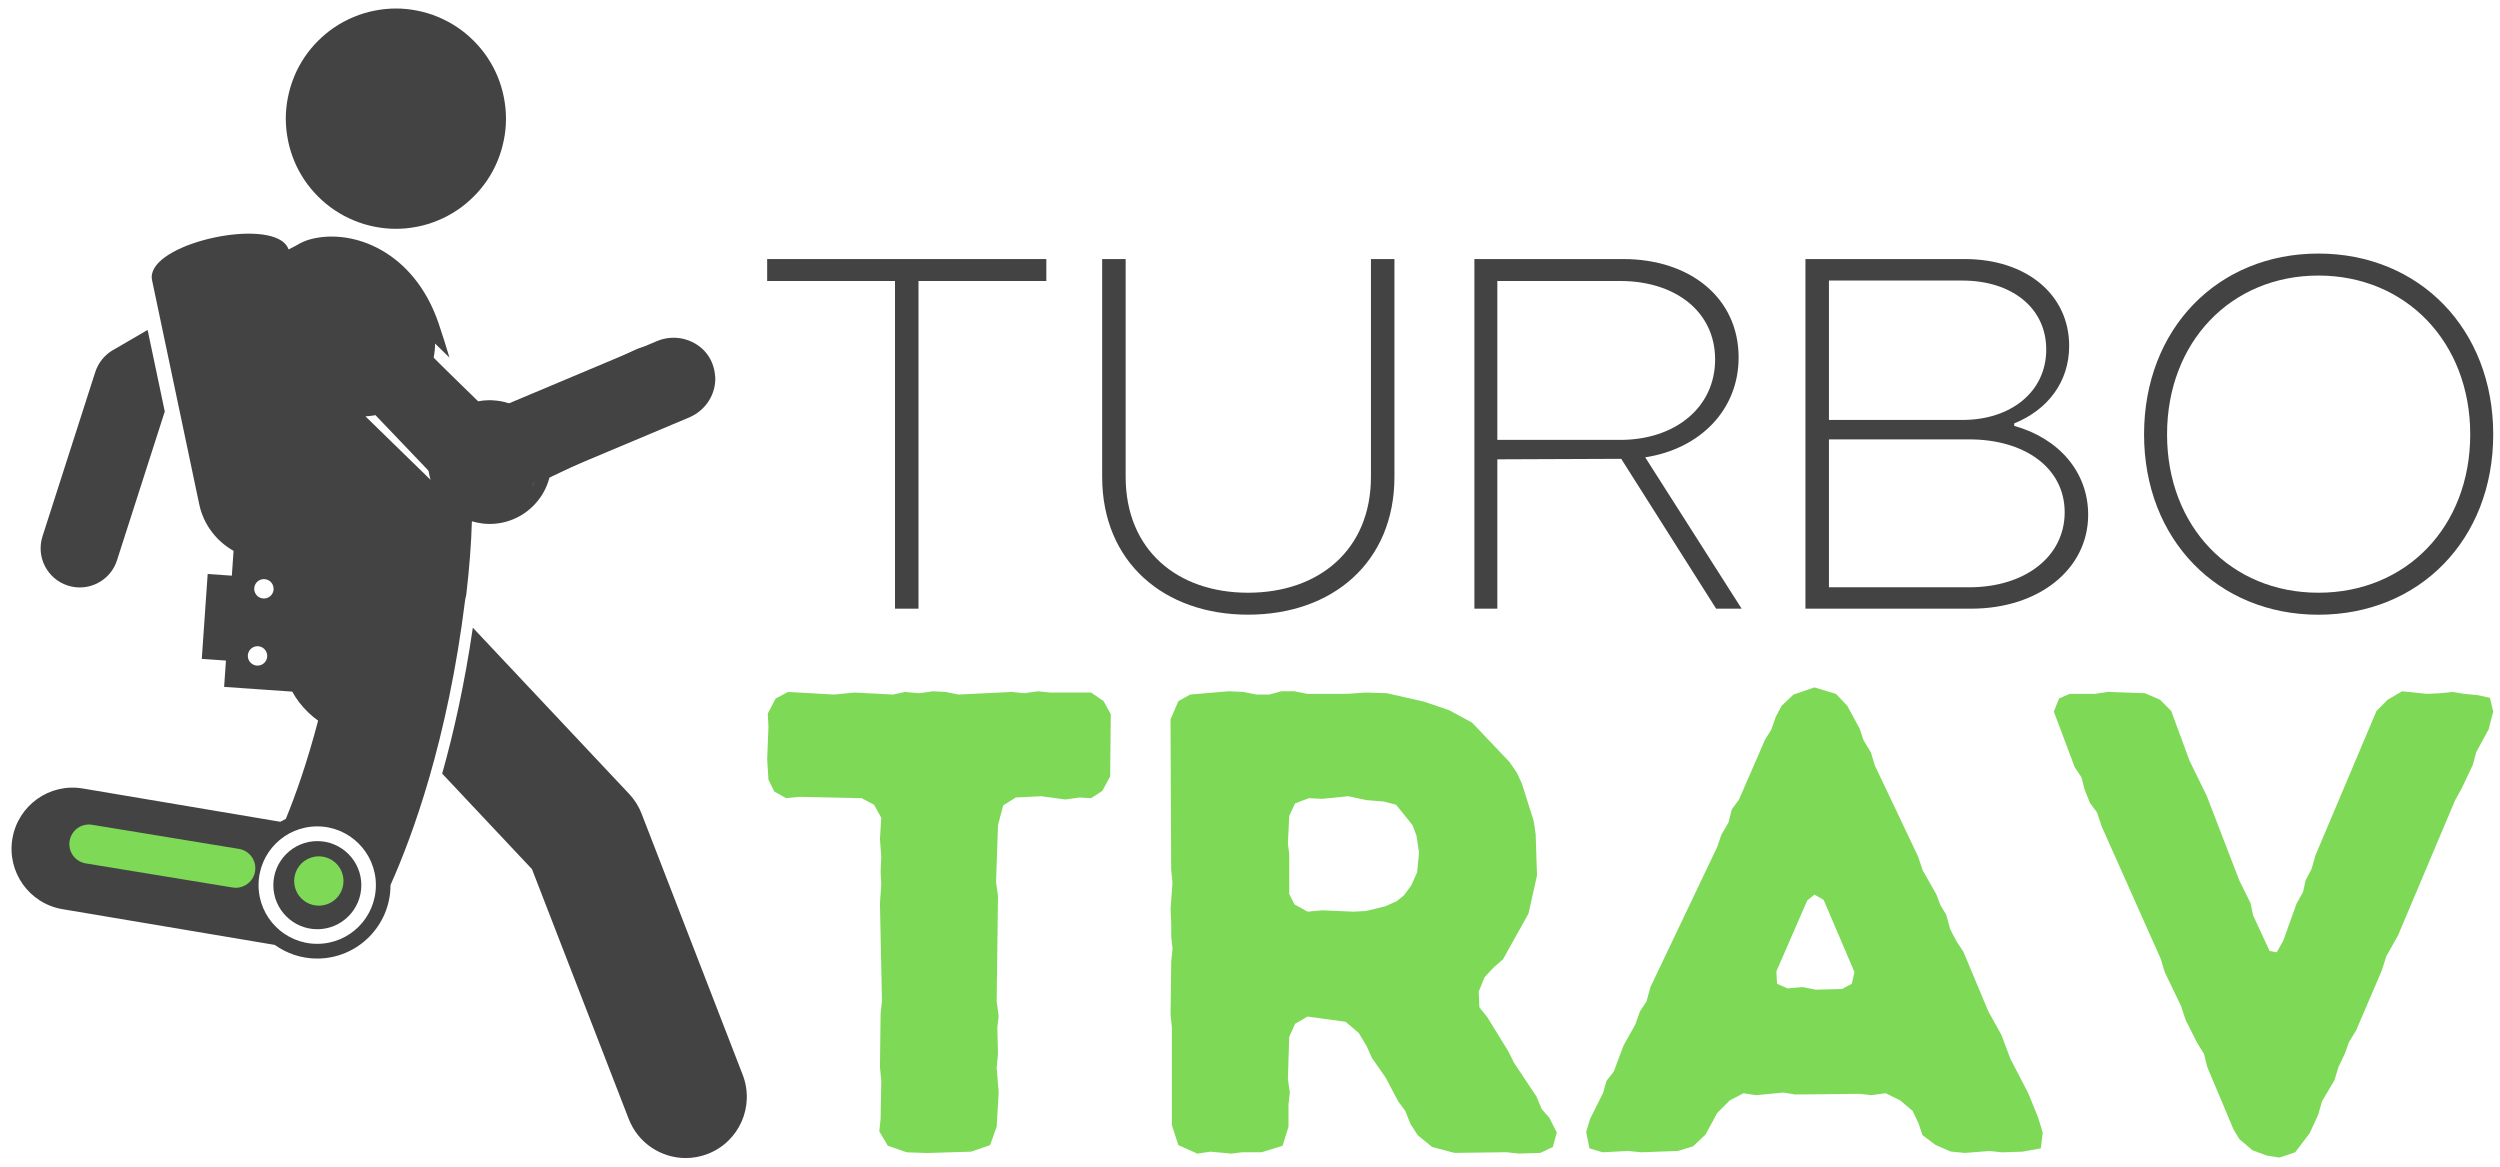 <?xml version="1.0" encoding="UTF-8"?><svg id="Layer_1" xmlns="http://www.w3.org/2000/svg" xmlns:xlink="http://www.w3.org/1999/xlink" viewBox="0 0 450 210"><defs><clipPath id="clippath"><rect x="1.22" y="1.53" width="134.68" height="206.94" style="fill:none; stroke-width:0px;"/></clipPath></defs><path d="m89.48,73.81c-.63,0-1.25.06-1.87.18-.62.12-1.21.3-1.79.54-.58.24-1.13.54-1.65.88-.52.35-1.01.75-1.45,1.19-.44.44-.84.93-1.19,1.45-.35.52-.64,1.07-.88,1.65-.24.58-.42,1.18-.54,1.79-.12.62-.18,1.24-.18,1.87s.06,1.25.18,1.87c.12.62.3,1.21.54,1.79.24.58.54,1.13.88,1.65.35.52.75,1.01,1.19,1.45.44.44.93.84,1.45,1.19s1.07.64,1.65.88c.58.24,1.18.42,1.79.54s1.24.18,1.87.18,1.25-.06,1.87-.18c.62-.12,1.21-.3,1.79-.54s1.13-.54,1.65-.88,1.01-.75,1.45-1.19c.44-.44.84-.93,1.19-1.45.35-.52.64-1.07.88-1.65.24-.58.42-1.18.54-1.79.12-.62.18-1.24.18-1.87s-.06-1.25-.18-1.87c-.12-.62-.3-1.21-.54-1.79-.24-.58-.54-1.13-.88-1.65-.35-.52-.75-1.01-1.19-1.45-.44-.44-.93-.84-1.45-1.19-.52-.35-1.07-.64-1.65-.88s-1.18-.42-1.79-.54c-.62-.12-1.24-.18-1.87-.18Z" style="fill:#545554; stroke-width:0px;"/><path d="m128.73,67.77c-.06-.81-.23-1.67-.56-2.46s-.78-1.49-1.32-2.08c-.01-.01-.02-.03-.03-.04-2.07-2.21-5.43-3.07-8.5-1.82l-35.64,14.99,5.78,13.75,35.62-14.98c3.08-1.34,4.83-4.31,4.66-7.36Z" style="fill:#434343; stroke-width:0px;"/><path d="m66.25,99.89c-.5,0-1,.02-1.5.07-.5.05-.99.12-1.48.22-.49.1-.98.22-1.45.36-.48.15-.95.31-1.41.51-.46.19-.91.41-1.36.64-.44.24-.87.49-1.29.77-.42.28-.82.58-1.2.89-.39.32-.76.65-1.11,1.01-.35.35-.69.72-1.01,1.11-.32.39-.62.79-.89,1.2-.28.42-.54.84-.77,1.29-.24.44-.45.89-.64,1.36-.19.46-.36.93-.51,1.41-.15.48-.27.96-.36,1.45-.1.49-.17.99-.22,1.48s-.07,1-.07,1.5.02,1,.07,1.5.12.99.22,1.48c.1.49.22.98.36,1.45.15.48.31.95.51,1.41.19.46.41.91.64,1.36.24.44.49.87.77,1.29s.58.82.89,1.2c.32.39.65.76,1.01,1.11.35.35.72.69,1.11,1.01.39.32.79.62,1.2.89.42.28.85.54,1.29.77.44.24.89.45,1.36.64.46.19.93.36,1.41.51.48.15.96.27,1.45.36.49.1.99.17,1.48.22.5.05,1,.07,1.5.07s1-.02,1.5-.07c.5-.05.99-.12,1.48-.22.49-.1.98-.22,1.45-.36.48-.15.95-.31,1.41-.51.46-.19.91-.41,1.36-.64.44-.24.87-.49,1.29-.77.42-.28.82-.58,1.2-.89.39-.32.76-.65,1.11-1.01.35-.35.69-.72,1.01-1.11.32-.39.62-.79.89-1.2.28-.42.54-.84.77-1.29.24-.44.45-.89.64-1.36.19-.46.36-.93.51-1.41.15-.48.27-.96.36-1.45.1-.49.17-.99.22-1.48.05-.5.07-1,.07-1.5s-.02-1-.07-1.5c-.05-.5-.12-.99-.22-1.48-.1-.49-.22-.98-.36-1.45-.15-.48-.31-.95-.51-1.41-.19-.46-.41-.91-.64-1.36-.24-.44-.49-.87-.77-1.29-.28-.42-.58-.82-.89-1.2-.32-.39-.65-.76-1.01-1.11-.35-.35-.72-.69-1.11-1.01-.39-.32-.79-.62-1.2-.89-.42-.28-.85-.54-1.29-.77-.44-.24-.89-.45-1.36-.64-.46-.19-.93-.36-1.41-.51-.48-.15-.96-.27-1.45-.36-.49-.1-.99-.17-1.48-.22-.5-.05-1-.07-1.5-.07Z" style="fill:#434343; stroke-width:0px;"/><g style="clip-path:url(#clippath);"><path d="m20.32,63.02c-1.51.88-2.63,2.28-3.17,3.94l-9.5,29.58c-1.19,3.71.85,7.67,4.55,8.86.72.23,1.44.34,2.16.34,2.98,0,5.74-1.9,6.7-4.89l8.6-26.78-3.09-14.68-6.26,3.64Z" style="fill:#434343; stroke-width:0px;"/><path d="m95.75,156.43l17.42,44.98c1.69,4.36,5.85,7.04,10.26,7.04,1.32,0,2.67-.24,3.97-.75,5.67-2.2,8.48-8.57,6.28-14.25l-18.19-46.98c-.51-1.32-1.27-2.53-2.25-3.57l-28.13-29.92c-1.48,10.16-3.45,18.93-5.52,26.27l16.15,17.18Z" style="fill:#434343; stroke-width:0px;"/><path d="m53.82,117.1c0-6.86,5.55-12.41,12.4-12.41s12.4,5.56,12.4,12.41-5.55,12.41-12.4,12.41-12.4-5.56-12.4-12.41Zm-8.08,2.6c-.9-.34-1.36-1.35-1.02-2.25.34-.9,1.34-1.36,2.25-1.02.9.34,1.36,1.35,1.02,2.25-.34.9-1.34,1.36-2.25,1.02Zm29.96-57.93c0,5.84-4.73,10.57-10.56,10.57s-10.56-4.73-10.56-10.57,4.73-10.57,10.56-10.57,10.56,4.73,10.56,10.57Zm5.3,12.89c-.68.57-1.28,1.22-1.8,1.93l-5.26-5.01c.66-.59,1.25-1.24,1.78-1.95l5.28,5.03Zm7.16-.4c4.92,0,8.91,3.99,8.91,8.91s-3.99,8.91-8.91,8.91-8.91-3.99-8.91-8.91,3.99-8.91,8.91-8.91Zm26.94-6.14c.65-.33,1.44-.08,1.78.57.33.65.08,1.45-.57,1.78l-17.64,9.05c-.29-.84-.68-1.64-1.16-2.38l17.6-9.02Zm-49.32,6.82c.87-.04,1.71-.17,2.52-.37l8.73,8.51s0,.05,0,.08c0,1.11.17,2.19.47,3.21l-11.72-11.43Zm-18.89,32.68c-.9-.34-1.36-1.35-1.02-2.25.34-.9,1.34-1.36,2.25-1.02.9.34,1.36,1.35,1.02,2.25-.34.9-1.34,1.36-2.25,1.02Zm-32.35,44.4c.13-.72.82-1.19,1.54-1.06l28.22,5.17c-.21.84-.34,1.72-.38,2.62l-28.32-5.19c-.72-.13-1.19-.82-1.06-1.54Zm47.47-4.95c1.38-4.06,2.9-8.96,4.32-14.47.96,0,1.89-.1,2.8-.28-1.56,6.14-3.24,11.57-4.75,15.99-.74-.49-1.53-.9-2.37-1.24Zm-4.91,1.68c5.83,0,10.56,4.73,10.56,10.57s-4.73,10.57-10.56,10.57-10.56-4.73-10.56-10.57,4.73-10.57,10.56-10.57Zm-5.64-1.36c-.34.16-.68.34-1,.53l-35.55-5.99c-6-1.02-11.67,3.03-12.68,9.03-1.01,6,3.03,11.68,9.02,12.69l38.2,6.43c2.16,1.54,4.79,2.46,7.64,2.46,7.28,0,13.2-5.93,13.2-13.21,0,0,0-.02,0-.03,3.92-8.73,10.29-25.99,13.44-51.35.07-.3.14-.6.2-.92.56-4.81.9-9.14,1.01-13.2.65.19,1.31.33,2,.41.4.04.8.07,1.2.07,4.1,0,7.68-2.23,9.61-5.54.51-.87.89-1.8,1.15-2.8l21.51-10.28c3.51-1.68,4.99-5.89,3.32-9.4-1.68-3.51-5.88-5-9.39-3.32l-21.33,10.2c-.86-.42-1.78-.74-2.75-.93-.48-.09-.97-.15-1.47-.18-.22-.01-.43-.03-.65-.03-.71,0-1.4.07-2.08.2l-8.01-7.82c.17-.83.26-1.69.26-2.57l2.59,2.52c-.59-2.01-1.25-4.07-1.98-6.24-4.43-12.9-15.33-16.98-22.84-15.11-1,.25-1.92.65-2.76,1.18l-1.37.71c-.23-.65-.68-1.18-1.32-1.6-2.75-1.78-8.82-1.51-14.08-.05-5.33,1.48-9.82,4.18-9.18,7.19l8.49,40.33c.78,3.69,3.12,6.66,6.18,8.38l-.2,2.87-.11,1.6-4.35-.3-1.06,15.28,4.35.3-.33,4.74,12.26.85c.78,1.42,1.77,2.69,2.94,3.8.54.51,1.11.99,1.72,1.42-1.99,7.61-4.1,13.51-5.8,17.65Z" style="fill:#434343; stroke-width:0px;"/><path d="m91.08,21.36c0,.65-.03,1.3-.1,1.94-.06.65-.16,1.29-.29,1.92-.13.64-.28,1.27-.47,1.89-.19.62-.41,1.23-.65,1.83-.25.6-.53,1.19-.83,1.76-.31.57-.64,1.13-1,1.67-.36.54-.75,1.06-1.16,1.56s-.85.98-1.31,1.44-.94.89-1.44,1.31c-.5.41-1.02.8-1.56,1.16s-1.1.69-1.67,1c-.57.31-1.16.58-1.76.83-.6.25-1.21.47-1.83.66-.62.19-1.25.35-1.89.47-.64.13-1.28.22-1.92.29-.65.06-1.29.1-1.94.1s-1.3-.03-1.94-.1-1.29-.16-1.92-.29c-.64-.13-1.26-.28-1.89-.47-.62-.19-1.23-.41-1.83-.66-.6-.25-1.18-.53-1.76-.83-.57-.31-1.13-.64-1.67-1s-1.06-.75-1.56-1.16c-.5-.41-.98-.85-1.44-1.31-.46-.46-.89-.94-1.31-1.44-.41-.5-.8-1.02-1.16-1.56-.36-.54-.69-1.1-1-1.67-.31-.57-.58-1.16-.83-1.76s-.47-1.21-.65-1.83c-.19-.62-.35-1.25-.47-1.89-.13-.64-.22-1.28-.29-1.92-.06-.65-.1-1.29-.1-1.94s.03-1.3.1-1.94c.06-.65.16-1.29.29-1.92.13-.64.28-1.27.47-1.89.19-.62.41-1.23.65-1.83s.53-1.19.83-1.76c.31-.57.64-1.13,1-1.67.36-.54.75-1.06,1.16-1.56.41-.5.85-.98,1.31-1.44.46-.46.94-.89,1.44-1.31.5-.41,1.02-.8,1.56-1.16.54-.36,1.1-.69,1.67-1,.57-.31,1.16-.58,1.76-.83.6-.25,1.21-.47,1.83-.66.62-.19,1.25-.35,1.89-.47.64-.13,1.28-.22,1.92-.29.65-.06,1.29-.1,1.94-.1s1.3.03,1.94.1c.65.06,1.29.16,1.92.29.64.13,1.26.28,1.89.47.62.19,1.23.41,1.83.66.6.25,1.18.53,1.76.83.57.31,1.13.64,1.67,1,.54.36,1.06.75,1.56,1.16s.98.85,1.44,1.31c.46.46.89.94,1.31,1.44s.8,1.02,1.16,1.56c.36.54.69,1.1,1,1.67.31.57.58,1.16.83,1.76.25.6.47,1.21.65,1.83.19.62.35,1.25.47,1.89.13.64.22,1.28.29,1.92.06.65.1,1.29.1,1.94Z" style="fill:#434343; stroke-width:0px;"/><path d="m91.15,83.18c0,1.64-1.33,2.97-2.97,2.97s-2.97-1.33-2.97-2.97,1.33-2.97,2.97-2.97,2.97,1.33,2.97,2.97Zm-9.65,0c0,3.69,3,6.68,6.68,6.68s6.68-3,6.68-6.68-3-6.68-6.68-6.68-6.68,3-6.68,6.68Z" style="fill:#434343; stroke-width:0px;"/><path d="m53.6,159.33c0-1.94,1.58-3.52,3.52-3.52s3.52,1.58,3.52,3.52-1.58,3.52-3.52,3.52-3.52-1.58-3.52-3.52Zm3.52,7.93c4.37,0,7.92-3.56,7.92-7.93s-3.55-7.93-7.92-7.93-7.92,3.56-7.92,7.93,3.55,7.93,7.92,7.93Z" style="fill:#434343; stroke-width:0px;"/><path d="m65.15,65.29c-1.94,0-3.52-1.58-3.52-3.52s1.58-3.52,3.52-3.52,3.52,1.58,3.52,3.52-1.58,3.52-3.52,3.52Zm0-11.45c-4.37,0-7.92,3.56-7.92,7.93s3.55,7.93,7.92,7.93,7.92-3.56,7.92-7.93-3.55-7.93-7.92-7.93Z" style="fill:#545554; stroke-width:0px;"/><path d="m66.23,112.96c2.28,0,4.13,1.86,4.13,4.14s-1.85,4.14-4.13,4.14-4.13-1.86-4.13-4.14,1.85-4.14,4.13-4.14Zm9.3,4.14c0-5.13-4.17-9.31-9.3-9.31s-9.3,4.18-9.3,9.31,4.17,9.31,9.3,9.31,9.3-4.18,9.3-9.31Z" style="fill:#434343; stroke-width:0px;"/></g><path d="m65.64,49.17c-.4,0-.81.02-1.21.06-.4.04-.8.1-1.2.18-.4.08-.79.18-1.17.29-.39.12-.77.25-1.14.41-.37.15-.74.33-1.09.52-.36.19-.7.4-1.04.62-.34.22-.66.46-.97.72-.31.26-.61.53-.9.81-.29.29-.56.58-.81.9-.26.31-.5.64-.72.97-.22.34-.43.68-.62,1.04-.19.36-.36.72-.52,1.09-.15.37-.29.75-.41,1.14-.12.39-.22.78-.29,1.17-.08.4-.14.79-.18,1.2s-.06.8-.06,1.21.02.81.06,1.21c.04.4.1.8.18,1.2.08.4.18.79.29,1.17.12.39.25.77.41,1.14.15.37.33.74.52,1.09.19.36.4.7.62,1.04.22.34.46.66.72.97.26.31.53.61.81.9.29.29.58.56.9.81.31.26.64.5.97.72.34.22.68.43,1.04.62.36.19.72.36,1.09.52.37.15.75.29,1.14.41.39.12.78.22,1.17.29.4.08.79.14,1.2.18.4.04.8.06,1.21.06s.81-.02,1.21-.06c.4-.04.8-.1,1.2-.18.4-.08.79-.18,1.17-.29.39-.12.77-.25,1.14-.41.37-.15.74-.33,1.09-.52.36-.19.7-.4,1.04-.62.34-.22.66-.46.97-.72.31-.26.61-.53.9-.81.29-.29.56-.58.81-.9s.5-.64.72-.97c.22-.34.43-.68.62-1.04.19-.36.36-.72.52-1.09.15-.37.29-.75.41-1.14.12-.39.22-.78.29-1.17.08-.4.14-.79.18-1.2.04-.4.06-.8.06-1.21s-.02-.81-.06-1.21c-.04-.4-.1-.8-.18-1.2-.08-.4-.18-.79-.29-1.17-.12-.39-.25-.77-.41-1.14-.15-.37-.33-.74-.52-1.09-.19-.36-.4-.7-.62-1.04-.22-.34-.46-.66-.72-.97s-.53-.61-.81-.9c-.29-.29-.58-.56-.9-.81-.31-.26-.64-.5-.97-.72-.34-.22-.68-.43-1.04-.62-.36-.19-.72-.36-1.09-.52-.37-.15-.75-.29-1.14-.41-.39-.12-.78-.22-1.17-.29s-.79-.14-1.2-.18c-.4-.04-.8-.06-1.21-.06Z" style="fill:#434343; stroke-width:0px;"/><path d="m91.69,92.85c.72-.33,1.46-.8,2.07-1.38.61-.58,1.09-1.25,1.45-1.95,0-.02.02-.03.02-.04,1.31-2.68.92-6.08-1.31-8.47l-26.33-27.56-10.63,10.16,26.31,27.54c2.32,2.37,5.67,2.94,8.42,1.71Z" style="fill:#434343; stroke-width:0px;"/><path d="m67.22,151.55c-.42,0-.85-.05-1.27-.15-3.02-.7-4.9-3.72-4.2-6.74l5.42-23.37c.7-3.02,3.72-4.9,6.74-4.2,3.02.7,4.9,3.72,4.2,6.74l-5.42,23.37c-.6,2.59-2.91,4.35-5.47,4.35Z" style="fill:#434343; stroke-width:0px;"/><path d="m42.43,159.8c-.19,0-.38-.02-.57-.05l-26.43-4.34c-1.92-.32-3.22-2.13-2.9-4.05.32-1.92,2.13-3.22,4.05-2.9l26.43,4.34c1.92.32,3.22,2.13,2.9,4.05-.28,1.73-1.78,2.95-3.47,2.95Z" style="fill:#7ed957; stroke-width:0px;"/><path d="m57.39,154.14c-.29,0-.58.03-.87.09-.29.06-.56.14-.83.25-.27.11-.53.25-.77.41-.24.16-.47.35-.67.55-.21.21-.39.43-.55.67-.16.24-.3.5-.41.77-.11.27-.2.55-.25.83-.06.29-.09.58-.09.87s.03.58.09.87c.06.29.14.56.25.83.11.27.25.53.41.77.16.24.35.47.55.67.21.21.43.39.67.55.24.16.5.3.77.41.27.11.55.2.83.25.29.06.58.09.87.09s.58-.03.87-.09c.29-.06.56-.14.83-.25.27-.11.53-.25.77-.41.24-.16.47-.35.67-.55.21-.21.39-.43.55-.67.16-.24.3-.5.41-.77.11-.27.2-.55.25-.83s.09-.58.09-.87-.03-.58-.09-.87c-.06-.29-.14-.56-.25-.83-.11-.27-.25-.53-.41-.77-.16-.24-.35-.47-.55-.67-.21-.21-.43-.39-.67-.55-.24-.16-.5-.3-.77-.41-.27-.11-.55-.2-.83-.25-.29-.06-.58-.09-.87-.09Z" style="fill:#7ed957; stroke-width:0px;"/><polygon points="161.1 109.56 165.33 109.56 165.33 50.58 188.34 50.58 188.34 46.63 138.09 46.63 138.09 50.58 161.1 50.58 161.1 109.56" style="fill:#434343; stroke-width:0px;"/><path d="m224.66,110.64c15.19,0,26.34-9.44,26.34-24.81v-39.2h-4.23v39.2c0,13.13-9.35,20.86-22.12,20.86s-22.03-7.73-22.03-20.86v-39.2h-4.23v39.2c0,15.37,11.15,24.81,26.25,24.81Z" style="fill:#434343; stroke-width:0px;"/><path d="m269.52,79.17v-28.59h22.12c9.89,0,17.08,5.48,17.08,14.12s-7.19,14.48-17.08,14.48h-22.12Zm-4.14,30.39h4.14v-26.88l22.3-.09,17.08,26.97h4.59l-17.35-27.24c9.89-1.53,16.81-8.54,16.81-17.98,0-10.7-8.72-17.71-20.77-17.71h-26.79v62.93Z" style="fill:#434343; stroke-width:0px;"/><path d="m329.21,105.7v-26.61h25.26c9.98,0,17.17,5.12,17.17,13.13s-7.19,13.49-17.17,13.49h-25.26Zm0-30.12v-25.08h24.01c8.72,0,15.1,4.77,15.1,12.41s-6.38,12.68-15.1,12.68h-24.01Zm-4.23,33.98h29.85c12.14,0,21.04-7.1,21.04-16.9,0-7.73-5.3-13.76-13.31-16v-.45c6.02-2.43,9.89-7.46,9.89-13.94,0-9.35-7.82-15.64-18.79-15.64h-28.68v62.93Z" style="fill:#434343; stroke-width:0px;"/><path d="m417.31,106.69c-15.73,0-27.24-11.87-27.24-28.5s11.51-28.59,27.24-28.59,27.33,11.96,27.33,28.59-11.51,28.5-27.33,28.5Zm0,3.96c18.16,0,31.47-13.49,31.47-32.46s-13.31-32.55-31.47-32.55-31.38,13.58-31.38,32.55,13.31,32.46,31.38,32.46Z" style="fill:#434343; stroke-width:0px;"/><polygon points="166.89 207.54 174.8 207.3 178.22 206.12 179.4 202.81 179.76 196.67 179.4 192.19 179.64 189.71 179.52 184.99 179.76 182.86 179.4 180.27 179.64 161.26 179.29 158.78 179.64 148.51 180.58 144.97 182.83 143.55 187.43 143.32 191.8 143.91 194.28 143.55 196.4 143.67 198.41 142.37 199.83 139.77 199.94 128.56 198.65 126.2 196.4 124.66 189.08 124.66 186.84 124.43 184.36 124.78 182.12 124.55 172.56 125.02 170.2 124.55 167.95 124.43 165.47 124.78 162.88 124.55 160.75 125.02 153.79 124.66 150.13 125.02 141.86 124.55 139.62 125.73 138.2 128.44 138.32 130.8 138.09 136.71 138.32 140.36 139.39 142.49 141.51 143.67 143.87 143.43 155.09 143.67 157.33 144.85 158.63 147.21 158.39 150.99 158.63 154.29 158.51 156.89 158.63 159.25 158.39 162.56 158.75 180.15 158.51 182.51 158.39 192.07 158.63 194.55 158.51 201.4 158.27 203.64 159.81 206.24 163.23 207.42 166.89 207.54" style="fill:#7ed957; stroke-width:0px;"/><path d="m235.36,164.09l-2.36-1.3-.94-1.89v-7.08l-.24-2.01.24-4.96,1.06-2.24,2.48-.94,2.36.12,4.72-.47,3.31.71,3.07.24,2.24.59,2.95,3.66.71,1.89.47,3.07-.35,3.54-1.06,2.36-1.3,1.77-1.3,1.06-2.12.94-3.42.83-2.24.12-5.67-.24-2.6.24Zm-24.44,38.37l1.18,3.66,3.42,1.53,2.36-.35,3.78.35,1.89-.24h3.54l3.78-1.18,1.06-3.42v-4.01l.24-2.12-.35-2.48.24-7.56,1.06-2.36,2.24-1.3,6.85.94,2.36,2.01,1.42,2.36.94,2.12,2.48,3.54,2.24,4.25,1.3,1.77.94,2.36,1.3,2.01,2.6,2.12,4.01,1.06,9.33-.12,2.24.24,3.9-.12,2.24-1.06.71-2.6-1.3-2.6-1.42-1.65-.94-2.24-4.01-6.02-1.06-2.12-3.78-6.14-1.42-1.77-.12-2.83,1.06-2.6,1.65-1.77,1.65-1.42,4.6-8.26,1.53-6.85-.24-7.44-.35-2.36-2.12-6.73-.94-2.01-1.3-1.89-6.73-7.08-4.13-2.24-4.49-1.53-6.73-1.53-3.78-.12-3.42.24h-7.08l-2.36-.47h-2.36l-2.12.59h-2.36l-2.36-.47-2.6-.12-6.96.59-2.12,1.18-1.42,3.31.12,27.03.24,2.36-.35,4.72.12,2.6v2.36l.24,2.24-.24,2.24-.12,9.56.24,2.36v17.47Z" style="fill:#7ed957; stroke-width:0px;"/><path d="m326.84,178.14l-2.36-.47-2.72.24-1.89-.83-.12-2.24,5.55-12.75,1.3-1.06,1.65.94,5.55,12.99-.47,2.12-1.77.94-4.72.12Zm26.8,29.39l4.49-.35,2.24.24,3.66-.12,3.31-.59.35-2.83-.83-2.72-1.77-4.37-3.19-6.14-1.65-4.37-2.36-4.25-4.49-10.74-1.18-1.77-1.18-2.24-.71-2.6-1.06-1.77-.71-1.89-2.48-4.37-.83-2.48-7.79-16.41-.71-2.36-1.3-2.12-.71-2.12-2.24-4.13-2.01-2.12-3.9-1.18-3.78,1.3-2.12,2.01-1.06,2.01-.83,2.36-1.06,1.65-4.72,10.86-1.3,1.77-.59,2.36-1.3,2.24-.71,2.12-12.04,25.26-.71,2.6-1.18,1.77-.83,2.36-2.12,3.78-1.77,4.72-1.3,1.65-.59,2.12-2.36,4.72-.71,2.36.59,2.95,2.36.71,4.6-.24,2.36.24,6.61-.24,2.72-.83,2.24-2.12,2.12-3.9,2.24-2.24,2.48-1.3,2.24.35,4.96-.47,2.12.35,11.57-.12,2.12.24,2.6-.35,2.6,1.3,2.24,1.89,1.06,2.24.71,2.12,2.36,1.77,2.72,1.18,2.48.24Z" style="fill:#7ed957; stroke-width:0px;"/><polygon points="410.3 208.36 413.13 207.42 415.73 203.99 417.26 200.69 417.97 198.21 420.21 194.43 420.92 192.07 422.1 189.59 422.81 187.58 424.11 185.46 428.71 174.72 429.54 172.12 431.66 168.34 441.93 144.02 443.11 141.9 445.12 137.65 445.71 135.41 447.95 131.28 448.78 128.09 448.19 125.61 446.07 125.14 443.59 124.9 441.46 124.55 439.22 124.78 436.86 124.9 432.37 124.43 429.77 125.96 427.77 127.97 416.79 153.94 416.08 156.42 415.02 158.43 414.55 160.55 413.37 162.68 411 169.29 409.82 171.41 408.53 171.18 405.57 164.8 405.1 162.56 403.1 158.54 397.19 143.2 394.12 136.94 390.82 127.97 388.81 125.96 386.1 124.78 379.37 124.55 377.01 124.9 372.52 124.9 370.63 125.73 369.69 128.09 373.46 138.12 374.65 139.89 375.24 142.14 376.18 144.5 377.48 146.27 378.3 148.75 388.93 172.59 389.64 174.95 392.59 181.09 393.41 183.57 395.42 187.58 396.72 189.71 397.31 192.07 402.03 203.29 403.1 205.06 405.46 207.06 408.05 208.01 410.3 208.36" style="fill:#7ed957; stroke-width:0px;"/></svg>